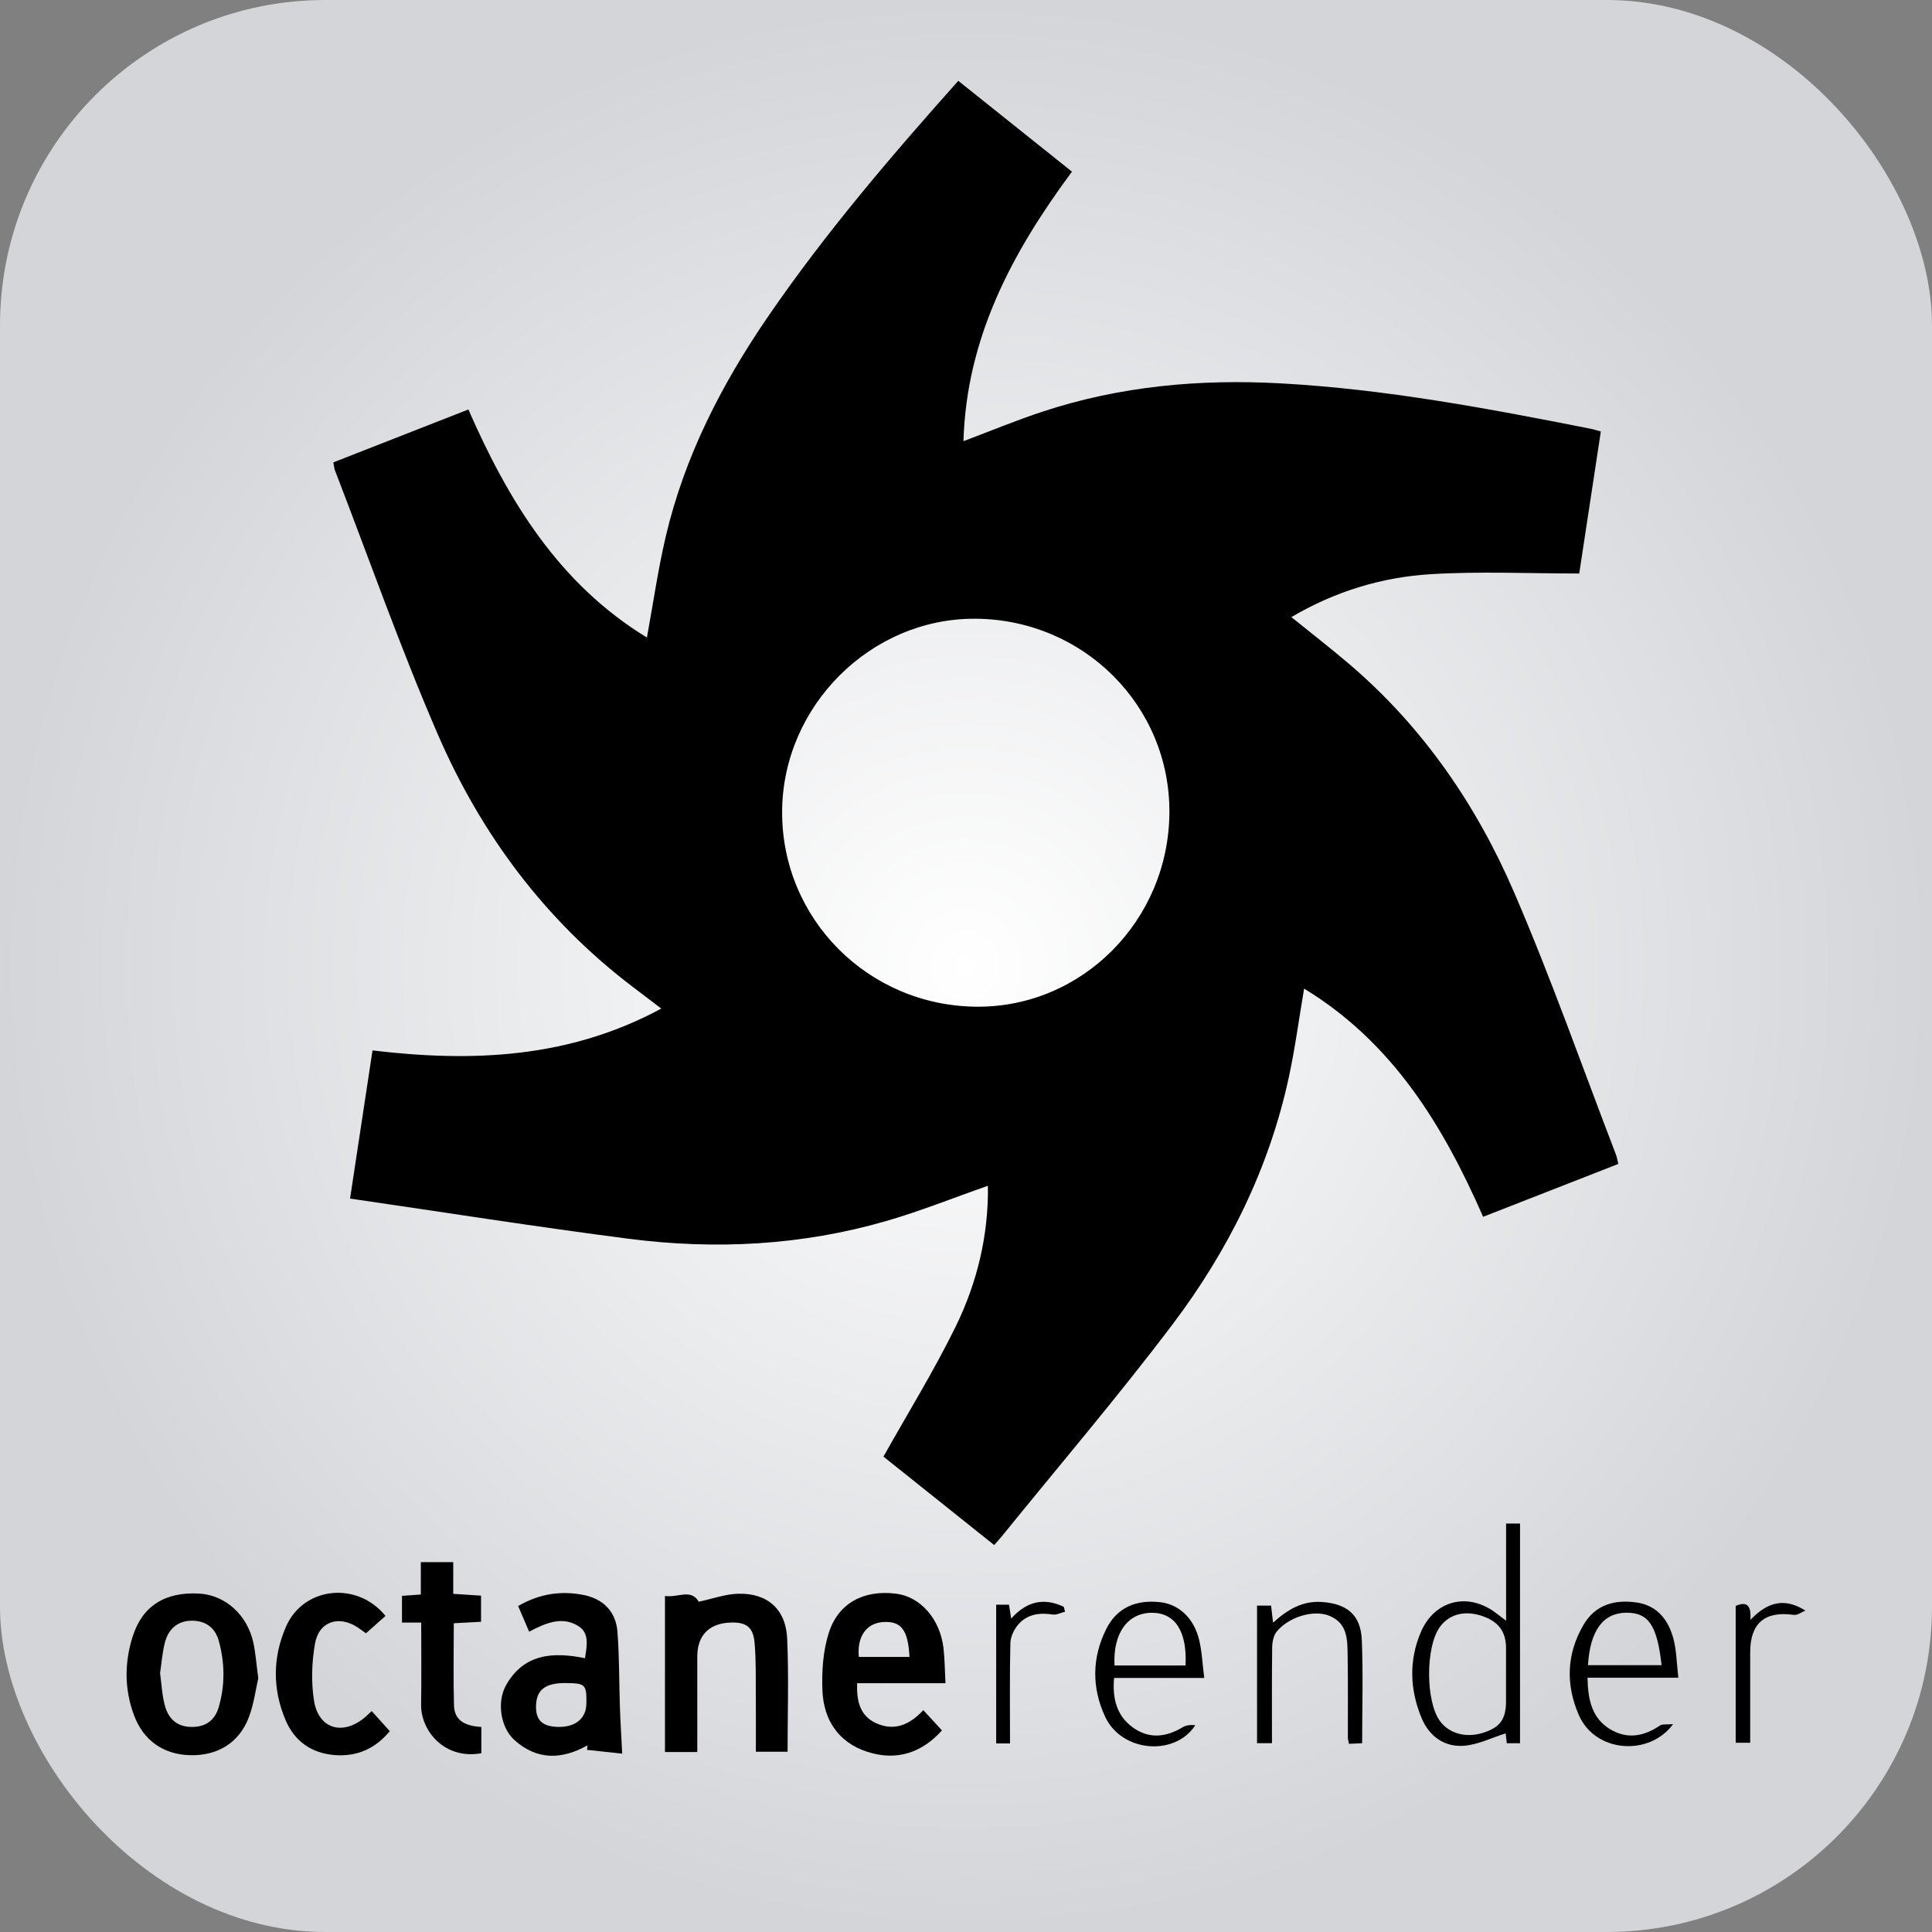 <?xml version="1.0" encoding="UTF-8"?>
<svg id="_圖層_2" data-name="圖層 2" xmlns="http://www.w3.org/2000/svg" xmlns:xlink="http://www.w3.org/1999/xlink" viewBox="0 0 566.93 566.93">
  <rect x="0" y="0" width="566.93" height="566.93" fill="#808080" stroke="none"/>
  <defs>
    <style>
      .cls-1 {
        fill: url(#Degradado_sin_nombre_12);
      }
    </style>
    <radialGradient id="Degradado_sin_nombre_12" data-name="Degradado sin nombre 12" cx="283.46" cy="283.46" fx="283.46" fy="283.46" r="283.46" gradientUnits="userSpaceOnUse">
      <stop offset="0" stop-color="#fff"/>
      <stop offset="1" stop-color="#d3d5d9"/>
    </radialGradient>
  </defs>
  <g id="OBJECTS">
    <g>
      <rect class="cls-1" width="566.93" height="566.93" rx="95.45" ry="95.45"/>
      <g>
        <path d="M474.22,338.89c-9.89-25.73-19.02-51.78-29.93-77.07-11.1-25.72-26.83-48.6-48.4-66.99-5.43-4.63-11.08-9-16.95-13.75,12.91-7.59,26.65-11.74,41.04-12.6,14.28-.86,28.65-.19,43.43-.19,2.1-13.79,4.22-27.76,6.34-41.67-1.37-.37-2.17-.65-2.99-.81-30.13-5.95-60.28-11.64-91.05-13.32-23.75-1.3-47.04,.82-69.69,8.27-7.71,2.54-15.23,5.66-23.3,8.7,.87-30.38,14.34-55.48,31.84-79.09-11.35-9.06-22.32-17.83-33.36-26.65-19.83,22.23-38.88,44.53-55.53,68.74-13.74,19.98-24.78,41.31-30.34,65.09-2.25,9.63-3.65,19.47-5.5,29.53-25.82-15.77-40.61-40.05-52.39-66.92-13.42,5.25-26.57,10.4-39.62,15.52,.22,1.15,.24,1.74,.44,2.26,9.97,25.84,19.17,52.03,30.16,77.43,12.72,29.41,31.49,54.66,57.28,74.24,2.65,2.01,5.3,4.03,8.35,6.35-27.06,14.61-55.42,15.78-84.74,12.28-2.18,14.36-4.29,28.32-6.59,43.47,27.75,4.04,54.72,8.31,81.79,11.8,25.41,3.27,50.71,1.96,75.44-5.18,10.08-2.91,19.86-6.85,29.94-10.37,.21,14.42-3.12,28.37-9.46,41.31-6.34,12.95-13.96,25.27-21.19,38.16,10.28,8.21,21.29,17.01,32.49,25.95,.8-.91,1.48-1.62,2.1-2.39,16.78-20.71,34.1-41.01,50.16-62.25,16.36-21.63,28.35-45.69,34.16-72.43,1.84-8.45,2.97-17.06,4.53-26.21,25.98,15.82,40.72,40.06,52.53,66.96,13.38-5.23,26.43-10.34,39.66-15.51-.26-1.07-.36-1.88-.65-2.63Zm-187.59-43.48c-31.86-.23-57.31-25.78-57.12-57.36,.19-30.93,26.03-56.67,56.7-56.49,31.77,.19,57.15,25.56,56.94,56.92-.21,31.6-25.58,57.14-56.52,56.93Z"/>
        <path d="M182.58,514.6c-3.31-.36-6.82-.74-10.32-1.12,.05-.44,.09-.88,.14-1.33-7.54,4.24-14.87,4.41-21.48-1.58-4.04-3.66-5.19-11.16-2.41-16.08,5.19-9.17,13.64-9.85,23.16-7.9,.5-3.45,1.37-7.23-1.79-9.32-4.77-3.15-9.7-1.05-14.61,1.53-1.09-2.55-2.12-4.94-3.23-7.53,6.26-3.62,12.67-4.57,19.33-3.21,5.69,1.16,9.35,4.89,9.81,10.72,.58,7.29,.47,14.64,.72,21.96,.15,4.33,.42,8.66,.68,13.86Zm-16.29-20.72c-6.24-.1-8.91,1.91-9,6.77-.08,4.2,1.93,6.05,6.66,6.1,4.98,.05,8.06-2.53,8.12-6.83,.08-5.59-.27-5.96-5.77-6.04Z"/>
        <path d="M277.45,493.93h-25.94c-.17,5.16,.8,9.52,5.52,11.7,5.53,2.56,10.11,.31,13.91-3.8,1.84,1.99,3.58,3.89,5.47,5.94-5.73,6.41-13.18,9.16-22.01,6.25-8.43-2.78-12.71-9.37-13.06-17.92-.23-5.64,.16-11.62,1.86-16.94,2.81-8.82,10.31-12.66,19.68-11.52,7.16,.87,12.95,7.37,13.97,15.92,.39,3.3,.39,6.65,.59,10.38Zm-10.57-7.71c-.39-8-2.49-10.63-7.84-10.23-4.85,.36-7.6,4.32-7.02,10.23h14.87Z"/>
        <path d="M204.61,514.12h-9.48v-45.81c3.61,.64,7.62-2.26,9.91,1.7,4.02-.85,7.77-2.23,11.56-2.34,8.57-.24,14,4.52,14.39,13.16,.49,10.96,.12,21.95,.12,33.21h-9.31c0-5.5,.04-10.95-.01-16.41-.05-5.21,.1-10.45-.37-15.63-.42-4.61-2.54-6.05-7.1-5.87-6.25,.23-9.71,3.78-9.71,9.98,0,9.27,0,18.55,0,28.02Z"/>
        <path d="M75.79,492.46c-.74,3.19-1.27,7.55-2.8,11.54-2.86,7.46-9.21,11.26-17.21,11.05-7.79-.2-13.66-4.28-16.43-11.66-2.87-7.65-2.86-15.47-.41-23.19,2.84-8.96,9.51-13.12,19.47-12.58,7.68,.42,14.18,6.23,15.95,14.48,.64,3,.86,6.1,1.43,10.36Zm-28.82-1.5c.45,3.24,.58,6.52,1.43,9.6,1,3.61,3.29,6.05,7.52,6.19,4.32,.14,7.09-1.85,8.25-5.76,1.9-6.45,1.82-13.03,.03-19.5-1.06-3.83-3.82-5.88-7.78-5.91-4.2-.03-6.92,2.34-7.98,6.23-.8,2.95-1,6.07-1.47,9.15Z"/>
        <path d="M113.13,474.18c-1.84,1.63-3.71,3.29-5.74,5.09-.68-.48-1.45-1.05-2.25-1.6-5.56-3.78-11.51-1.98-12.69,4.57-.97,5.44-1.16,11.28-.32,16.73,1.29,8.41,8.5,10.48,15.03,4.9,.53-.46,1.03-.95,1.91-1.77,1.71,1.9,3.38,3.75,5.31,5.89-4.19,5.08-9.55,7.54-16.17,7.02-6.78-.53-11.75-4.03-14.39-10.21-3.89-9.11-3.83-18.5,.13-27.52,5.13-11.69,20.85-13.38,29.17-3.1Z"/>
        <path d="M123.59,476.13h-5.63v-7.84c1.64-.12,3.4-.24,5.53-.39v-9.51h9.51v9.31c2.98,.2,5.46,.36,8.16,.53v7.67c-2.46,.13-5.04,.27-8,.43,0,8.17-.17,16.16,.06,24.14,.14,4.81,3.85,6.03,8.03,6.3v7.7c-10.68,1.96-17.81-6.48-17.68-14.32,.13-7.86,.03-15.72,.03-24.03Z"/>
        <path d="M441.95,475.56v-28.48h4.09v64.45h-3.89c-.15-1.29-.28-2.48-.33-2.89-4.11,1.29-8.04,3.29-12.11,3.63-5.85,.49-10.32-2.74-12.58-8.18-3.42-8.25-3.72-16.78-.25-25.04,4.04-9.61,14.1-11.97,22.27-5.59,.65,.51,1.33,1,2.8,2.11Zm-.02,16.08c0-2.67,0-5.34,0-8.01,0-5.03-2.38-8.04-7.57-9.61-4.97-1.5-9.41-.16-11.99,3.62-4.03,5.9-4.01,21.34,.03,27.18,2.67,3.85,7.68,5.28,12.82,3.65,4.97-1.58,6.7-3.96,6.71-9.23,0-2.53,0-5.06,0-7.59Z"/>
        <path d="M465.84,492.3c.12,6.56,1.33,11.87,6.57,15.08,4.97,3.04,9.92,2.21,14.65-1.02,.75-.52,2.04-.25,3.89-.43-6.92,9.48-22.84,8.51-27.7-2.76-3.84-8.92-3.55-17.88,1.42-26.37,3.53-6.03,9.3-7.51,15.73-6.54,6.02,.92,9.25,5.23,10.68,10.72,.9,3.47,.93,7.17,1.41,11.33h-26.65Zm.14-3.67h21.6c-1.31-11.72-3.86-15.44-10.35-15.39-6.79,.05-10.64,5.21-11.25,15.39Z"/>
        <path d="M353.37,492.38h-26.45c-.53,6.06,.75,11.05,5.46,14.5,4.73,3.45,9.73,2.94,14.64-.02,1.04-.63,2.38-.76,3.74-.61-6.03,9.24-21.64,7.97-26.5-2.56-3.94-8.54-3.82-17.31,.36-25.67,3.18-6.37,8.89-8.68,15.92-7.86,5.37,.62,9.79,4.65,11.34,11.05,.82,3.38,.95,6.93,1.5,11.18Zm-5.48-3.65c.5-9.99-3.05-15.45-9.82-15.47-7.16-.02-11.52,6-11.02,15.47h20.84Z"/>
        <path d="M373.24,511.52h-4.37v-40.37h4.12c.18,1.56,.35,3.01,.58,5.01,4.32-3.9,8.63-6.45,14.3-6.07,7.33,.49,11.42,3.71,11.74,11.13,.42,9.98,.1,20,.1,30.31-1.37,.06-2.55,.12-3.86,.18-.14-.76-.33-1.29-.33-1.82-.02-7.91,.07-15.81-.06-23.72-.08-4.77,.17-9.89-5.56-12.1-4.52-1.74-11.76,.4-15.28,4.74-.93,1.15-1.29,3.05-1.31,4.61-.12,9.29-.06,18.58-.06,28.1Z"/>
        <path d="M513.64,475.34c5.06-5.27,9.96-6.6,16.14-2.73-1.13,.45-2.34,1.43-3.39,1.27-8.48-1.22-12.81,2.41-12.81,10.97,0,8.74,0,17.47,0,26.55h-4.26v-40.17c3.25-1.38,4.62-.22,4.32,4.11Z"/>
        <path d="M296.4,511.6h-4.08v-40.72h3.77c.19,1.2,.36,2.36,.63,4.08,4.61-5.16,9.73-6.2,15.45-3.44,.12,.48,.24,.95,.35,1.43-1.21,.3-2.48,.99-3.62,.82-3.87-.6-7.46-.11-10.07,2.9-1.25,1.44-2.29,3.59-2.34,5.44-.23,9.7-.11,19.42-.11,29.5Z"/>
      </g>
    </g>
  </g>
</svg>